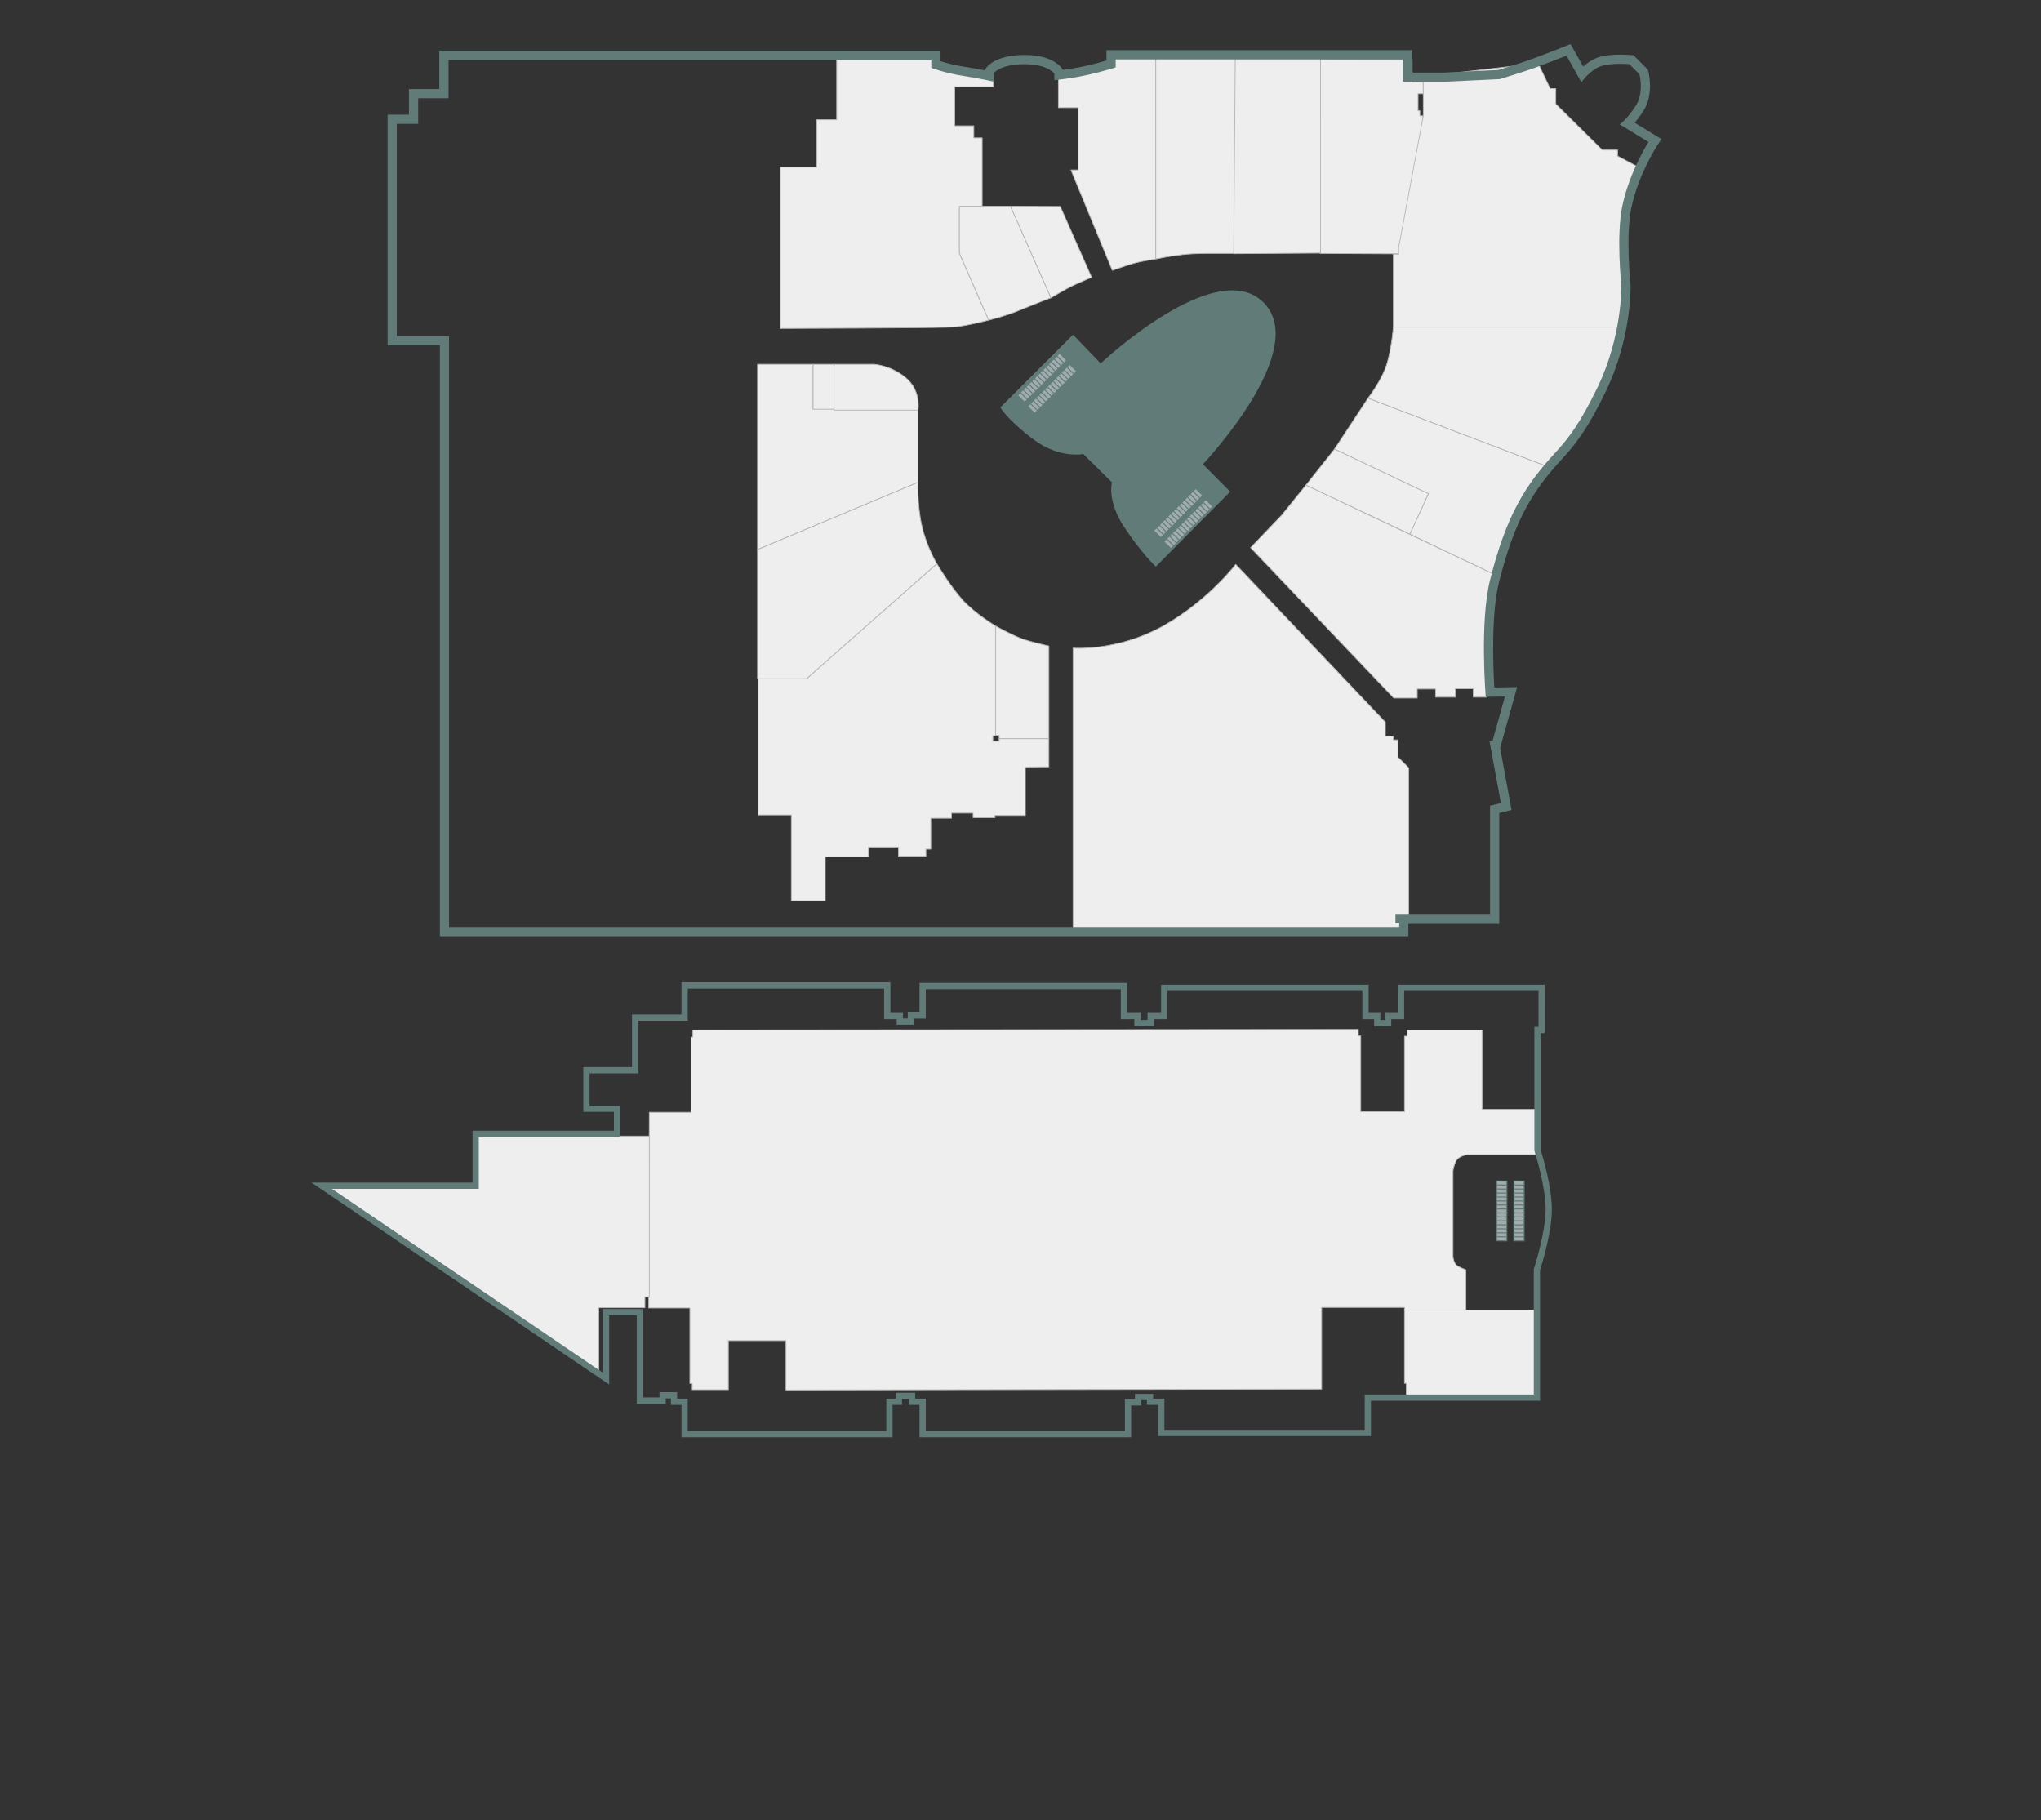 <?xml version="1.0" encoding="utf-8"?>
<svg version="1.0" id="Слой_1" x="0px" y="0px" width="643.434px" height="573.737px" viewBox="0 0 643.434 573.737" enable-background="new 0 0 643.434 573.737" xmlns="http://www.w3.org/2000/svg">
  <rect x="0" y="0" width="643.434" height="573.737" fill="#333333" stroke="none"/>
  <g>
    <g id="Помещения">
      <path id="id6645" fill="#EFEEEF" stroke="#B9B7B6" stroke-width="0.25" stroke-linejoin="round" stroke-miterlimit="10" d=" M246.036,103.54V52.692h11.43V37.745h6.301V18.842h30.479l13.921,5.128l4.982,1.466v1.905h-12.162V39.65h6.008v3.81h2.638V65 h-7.18v14.8l9.232,21.101c0,0-7.18,1.905-11.283,2.198C296.297,103.393,246.036,103.54,246.036,103.54z"/>
      <path id="id6762" fill="#EFEEEF" stroke="#B9B7B6" stroke-width="0.25" stroke-linejoin="round" stroke-miterlimit="10" d=" M302.452,65h16.119l12.749,28.868c0,0-4.42,1.652-9.451,3.736c-5.128,2.125-10.184,3.297-10.184,3.297L302.453,79.8L302.452,65 L302.452,65z"/>
      <path id="id6706" fill="#EFEEEF" stroke="#B9B7B6" stroke-width="0.25" stroke-linejoin="round" stroke-miterlimit="10" d=" M334.25,65.074l9.891,22.346c0,0-4.176,1.758-6.154,2.711c-1.978,0.952-6.667,3.736-6.667,3.736L318.571,65L334.25,65.074z"/>
      <path id="id6647" fill="#EFEEEF" stroke="#B9B7B6" stroke-width="0.25" stroke-linejoin="round" stroke-miterlimit="10" d=" M337.62,53.571h2.271V33.935h-6.228v-9.744l16.998-3.517l0.219-2.931h13.482v63.89c0,0-4.323,0.659-6.521,1.245 s-7.18,2.344-7.18,2.344L337.62,53.571z"/>
      <path id="id6610" fill="#EFEEEF" stroke="#B9B7B6" stroke-width="0.25" stroke-linejoin="round" stroke-miterlimit="10" d=" M389.494,18.476v61.399h-8.426c0,0-3.957-0.073-8.206,0.366c-3.598,0.372-8.499,1.392-8.499,1.392v-63.89h25.058L389.494,18.476z"/>
      <polygon id="id6621" fill="#EFEEEF" stroke="#B9B7B6" stroke-width="0.25" stroke-linejoin="round" stroke-miterlimit="10" points="448.694 29.539 448.694 25.769 445.17 25.769 445.17 18.714 416.237 18.675 416.198 79.874 443.513 80.021 443.513 78.042 444.436 78.042 448.614 36.5 447.61 36.5 447.61 34.888 447.047 34.888 447.047 29.539" style=""/>
      <polygon id="id6668" fill="#EFEEEF" stroke="#B9B7B6" stroke-width="0.25" stroke-linejoin="round" stroke-miterlimit="10" points="&#10;&#9;&#9;&#9;484.889,19.941 448.768,24.117 448.695,24.996 448.695,36.5 440.928,78.042 440.928,80.094 439.243,80.094 439.243,103.1 &#10;&#9;&#9;&#9;510.972,103.1 512.437,92.257 512.437,66.613 516.247,52.545 509.946,49.175 509.946,47.27 505.111,47.27 490.457,32.763 &#10;&#9;&#9;&#9;490.457,27.927 488.699,27.927 &#9;&#9;"/>
      <path id="id6324" fill="#EFEEEF" stroke="#B9B7B6" stroke-width="0.25" stroke-linejoin="round" stroke-miterlimit="10" d=" M431.257,125.52c0,0,4.69-6.008,6.154-11.429c1.465-5.422,1.832-10.991,1.832-10.991h71.729l-3.077,12.455l-12.162,23.3 l-8.352,8.059L431.257,125.52z"/>
      <polygon id="id6529" fill="#EFEEEF" stroke="#B9B7B6" stroke-width="0.25" stroke-linejoin="round" stroke-miterlimit="10" points="&#10;&#9;&#9;&#9;450.306,155.633 444.445,168.382 471.188,181.13 478.734,162.74 487.38,146.914 431.257,125.52 420.706,141.566 &#9;&#9;"/>
      <polygon id="id6556" fill="#EFEEEF" stroke="#B9B7B6" stroke-width="0.25" stroke-linejoin="round" stroke-miterlimit="10" points="&#10;&#9;&#9;&#9;411.694,152.923 444.445,168.382 450.306,155.633 420.706,141.566 &#9;&#9;"/>
      <polygon id="id6519" fill="#EFEEEF" stroke="#B9B7B6" stroke-width="0.25" stroke-linejoin="round" stroke-miterlimit="10" points="&#10;&#9;&#9;&#9;394.256,172.632 404.074,162.374 411.694,152.923 471.188,181.13 468.697,195.857 469.575,218.571 468.623,219.742 &#10;&#9;&#9;&#9;464.447,219.742 464.447,217.105 458.805,217.105 458.805,219.742 452.578,219.742 452.578,217.179 446.789,217.179 &#10;&#9;&#9;&#9;446.789,220.035 439.389,220.035 &#9;&#9;"/>
      <path id="id6598" fill="#EFEEEF" stroke="#B9B7B6" stroke-width="0.25" stroke-linejoin="round" stroke-miterlimit="10" d=" M389.567,177.907l47.185,49.749v4.396h2.491v1.173h1.466v5.422l3.407,3.407v47.075l-2.162,3.883H338.28v-88.728 c0,0,13.701,1.099,27.988-6.741C380.555,189.703,389.567,177.907,389.567,177.907z"/>
      <path id="id6684" fill="#EFEEEF" stroke="#B9B7B6" stroke-width="0.25" stroke-linejoin="round" stroke-miterlimit="10" d=" M313.881,197.322v34.436h1.099v1.099h15.679v-29.234c0,0-5.275-1.099-8.645-2.344 C318.644,200.033,313.881,197.322,313.881,197.322z"/>
      <path id="id8226" fill="#EFEEEF" stroke="#B9B7B6" stroke-width="0.25" stroke-linejoin="round" stroke-miterlimit="10" d=" M330.66,241.723v-8.866h-15.68v0.806h-1.978v-1.758h0.879v-34.582c0,0-6.52-3.883-10.477-8.279 c-3.957-4.396-8.059-11.357-8.059-11.357l-41.103,36.268h-15.24v42.935h10.476v27.036h10.697v-13.848h13.628V267h9.452v2.931 h8.645v-2.271h1.539v-9.744h6.52v-1.612h6.814v1.465h6.887v-0.733h9.598v-15.24L330.66,241.723z"/>
      <rect id="id6526" x="256.293" y="114.823" fill="#EFEEEF" stroke="#B9B7B6" stroke-width="0.25" stroke-linejoin="round" stroke-miterlimit="10" width="6.643" height="14.458"/>
      <polygon id="id6705" fill="#EFEEEF" stroke="#B9B7B6" stroke-width="0.25" stroke-linejoin="round" stroke-miterlimit="10" points="&#10;&#9;&#9;&#9;256.293,114.823 238.806,114.823 238.806,173.242 289.41,152.043 289.41,128.988 256.293,128.988 &#9;&#9;"/>
      <path id="id6721" fill="#EFEEEF" stroke="#B9B7B6" stroke-width="0.25" stroke-linejoin="round" stroke-miterlimit="10" d=" M262.935,114.823v14.458h26.474c0,0,1.075-6.057-3.81-10.16c-4.884-4.103-10.16-4.299-10.16-4.299L262.935,114.823 L262.935,114.823z"/>
      <path id="id8651" fill="#EFEEEF" stroke="#B9B7B6" stroke-width="0.25" stroke-linejoin="round" stroke-miterlimit="10" d=" M238.806,173.242v40.713h15.435l41.103-36.268c0,0-3.297-5.422-4.762-12.065c-1.466-6.643-1.173-13.579-1.173-13.579 L238.806,173.242z"/>
      <path id="path-1" fill="#EFEEEF" stroke="#B9B7B6" stroke-width="0.25" stroke-linejoin="round" stroke-miterlimit="10" d="M 416.297 19.199 L 416.297 79.763 L 388.939 79.951 L 389.429 18.476 L 416.219 18.476 L 416.297 19.199 Z" style=""/>
    </g>
    <g id="Этаж">
      <g>
        <path fill="#617B79" d="M493.837,17.537l4.703,8.4c0,0,2.688-3.864,6.047-5.04c1.809-0.633,4.3-0.779,6.214-0.779 c1.641,0,2.858,0.107,2.858,0.107l3.192,3.192c0,0,1.511,5.712-1.176,9.911c-2.688,4.199-5.04,5.88-5.04,5.88l9.072,5.543 c0,0-5.88,9.072-8.231,19.99c-2.036,9.452-0.336,25.366-0.336,25.366s0.315,15.861-7.559,32.085 c-5.543,11.423-9.239,16.126-13.271,20.495c-9.108,9.866-15.35,19.28-20.563,40.129c-3.322,13.286-1.367,36.829-1.367,36.829 l6.057-0.098l-3.907,13.97h-0.977l3.615,19.636l-3.435,0.824v34.353h-29.818v2.688h1.176v1.176H141.571V105.898h-16.477V39.039 h6.734v-8.063h9.575v-3.696v-8.4h152.194v2.52c0,0,4.536,1.68,10.079,2.52c5.544,0.84,9.743,1.848,9.743,1.848v-2.855 c0,0,2.183-2.688,9.575-2.688s9.407,3.024,9.407,3.024v2.016c0,0,5.375-0.504,10.583-1.68c5.208-1.176,8.735-2.352,8.735-2.352 v-2.52h90.544v7.056h13.103l17.47-0.84c0,0,7.224-2.184,10.919-3.527C487.453,20.057,493.837,17.537,493.837,17.537 M495.131,13.903l-2.361,0.932c-0.063,0.025-6.389,2.521-10.005,3.836c-3.128,1.137-8.959,2.927-10.426,3.374l-17.04,0.819 h-10.128v-4.15V15.81h-2.905h-90.544h-2.905v2.905v0.372c-1.497,0.437-3.754,1.053-6.47,1.666 c-2.617,0.591-5.307,1.009-7.269,1.272l-0.257-0.386c-0.481-0.721-3.31-4.317-11.824-4.317c-8.351,0-11.32,3.133-11.83,3.761 l-0.65,0.801v0.291c-1.706-0.34-3.917-0.747-6.403-1.124c-3.084-0.467-5.863-1.218-7.609-1.75v-0.417v-2.905h-2.905H141.404 h-2.905v2.905v8.4v0.791h-6.67h-2.905v2.905v5.158h-3.829h-2.905v2.905v66.858v2.905h2.905h13.572v183.391v2.905h2.905h299.518 h2.905v-2.905v-0.959h25.736h2.905v-2.905v-32.063l1.208-0.29l2.678-0.642l-0.499-2.709l-3.104-16.868l0.408-1.459l3.907-13.97 l1.048-3.75l-3.893,0.062l-3.297,0.053c-0.384-6.484-1.045-23.101,1.474-33.175c4.995-19.976,10.839-29.07,19.879-38.863 c4.625-5.011,8.358-10.086,13.75-21.196c8.086-16.661,7.863-32.735,7.85-33.411l-0.002-0.126l-0.014-0.125 c-0.016-0.155-1.625-15.566,0.288-24.446c2.214-10.279,7.773-18.936,7.829-19.022l1.623-2.504l-2.545-1.555l-5.893-3.601 c0.843-0.978,1.801-2.224,2.794-3.776c3.338-5.215,1.612-11.937,1.537-12.221l-0.2-0.757l-0.554-0.553l-3.192-3.192l-0.747-0.746 l-1.052-0.093c-0.055-0.005-1.364-0.119-3.112-0.119c-2.973,0-5.387,0.317-7.174,0.943c-1.75,0.613-3.3,1.721-4.53,2.831 l-2.726-4.868L495.131,13.903L495.131,13.903z"/>
      </g>
      <path fill="#617B79" d="M387.828,154.974l-23.464,23.641c0,0-4.62-4.358-10.027-12.589c-5.407-8.231-3.793-13.983-3.793-13.983 l-9.039-8.937c0,0-7.506,1.614-15.818-4.681c-8.312-6.295-10.33-10.007-10.33-10.007l22.922-22.919l8.713,9.051 c0,0,36.276-34.229,51.327-19.219c15.051,15.011-19.101,51.003-19.101,51.003L387.828,154.974z"/>
    </g>
    <g id="Маркеры">
      <g>
        <path fill="#A1ADAD" d="M326.953,118.413l2.264,2.232l-0.883,0.886l-2.264-2.232L326.953,118.413z M325.187,120.185l2.265,2.232 l0.883-0.886l-2.264-2.232L325.187,120.185z M324.304,121.071l2.265,2.232l0.883-0.886l-2.265-2.232L324.304,121.071z M323.421,121.957l2.265,2.232l0.883-0.886l-2.265-2.232L323.421,121.957z M322.538,122.842l2.265,2.232l0.883-0.886 l-2.265-2.232L322.538,122.842z M321.654,123.728l2.264,2.232l0.883-0.886l-2.265-2.232L321.654,123.728z M320.772,124.614 l2.264,2.232l0.883-0.886l-2.265-2.232L320.772,124.614z M326.953,118.413l2.264,2.232l0.883-0.886l-2.264-2.232L326.953,118.413 z M327.837,117.526l2.264,2.232l0.883-0.886l-2.265-2.232L327.837,117.526z M328.72,116.641l2.265,2.232l0.883-0.886 l-2.264-2.232L328.72,116.641z M329.603,115.755l2.264,2.232l0.883-0.886l-2.264-2.232L329.603,115.755z M330.486,114.869 l2.264,2.232l0.883-0.886l-2.264-2.232L330.486,114.869z M331.369,113.983l2.264,2.232l0.883-0.886l-2.265-2.232L331.369,113.983 z M332.252,113.097l2.265,2.232l0.883-0.886l-2.265-2.232L332.252,113.097z M333.135,112.211l2.265,2.232l0.883-0.886 l-2.265-2.232L333.135,112.211z"/>
        <path fill="#617B79" d="M323.038,127.079l-2.499-2.464l13.479-13.523l2.499,2.465L323.038,127.079z M333.368,112.21l2.03,2.002 l0.65-0.652l-2.03-2.002L333.368,112.21z M332.486,113.096l2.03,2.002l0.651-0.653l-2.03-2.002L332.486,113.096z M331.602,113.981l2.03,2.002l0.651-0.653l-2.03-2.002L331.602,113.981z M330.72,114.867l2.03,2.002l0.651-0.653l-2.03-2.002 L330.72,114.867z M329.836,115.754l2.03,2.002l0.65-0.653l-2.03-2.002L329.836,115.754z M328.953,116.64l2.03,2.002l0.651-0.653 l-2.03-2.002L328.953,116.64z M328.07,117.526l2.03,2.002l0.651-0.653l-2.03-2.002L328.07,117.526z M327.187,118.412l2.03,2.002 l0.651-0.653l-2.03-2.002L327.187,118.412z M326.304,119.297l2.03,2.002l0.65-0.653l-2.03-2.002L326.304,119.297z M325.42,120.183l2.03,2.002l0.651-0.653l-2.03-2.002L325.42,120.183z M324.537,121.07l2.03,2.002l0.651-0.653l-2.03-2.002 L324.537,121.07z M323.654,121.956l2.03,2.002l0.651-0.653l-2.03-2.002L323.654,121.956z M322.771,122.842l2.03,2.002l0.65-0.653 l-2.03-2.002L322.771,122.842z M321.888,123.727l2.03,2.002l0.651-0.653l-2.03-2.002L321.888,123.727z M321.005,124.613 l2.03,2.002l0.651-0.653l-2.03-2.002L321.005,124.613z"/>
      </g>
      <g>
        <path fill="#A1ADAD" d="M330.121,121.87l2.265,2.232l-0.883,0.886l-2.265-2.232L330.121,121.87z M328.355,123.642l2.265,2.232 l0.883-0.886l-2.265-2.232L328.355,123.642z M327.472,124.528l2.265,2.232l0.883-0.886l-2.265-2.232L327.472,124.528z M326.589,125.413l2.264,2.232l0.883-0.886l-2.265-2.232L326.589,125.413z M325.706,126.299l2.264,2.232l0.883-0.886 l-2.265-2.232L325.706,126.299z M324.823,127.186l2.264,2.232l0.883-0.886l-2.264-2.232L324.823,127.186z M323.94,128.072 l2.265,2.232l0.883-0.886l-2.264-2.232L323.94,128.072z M330.121,121.87l2.265,2.232l0.883-0.886l-2.265-2.232L330.121,121.87z M331.005,120.984l2.265,2.232l0.883-0.886l-2.264-2.232L331.005,120.984z M331.887,120.098l2.264,2.232l0.883-0.886 l-2.264-2.232L331.887,120.098z M332.771,119.212l2.264,2.232l0.883-0.886l-2.264-2.232L332.771,119.212z M333.653,118.326 l2.264,2.232l0.883-0.886l-2.265-2.232L333.653,118.326z M334.537,117.44l2.265,2.232l0.883-0.886l-2.264-2.232L334.537,117.44z M335.42,116.554l2.264,2.232l0.883-0.886l-2.265-2.232L335.42,116.554z M336.303,115.668l2.265,2.232l0.883-0.886l-2.265-2.232 L336.303,115.668z"/>
        <path fill="#617B79" d="M326.205,130.536l-2.499-2.464l13.479-13.523l2.499,2.464L326.205,130.536z M336.536,115.667l2.03,2.002 l0.65-0.652l-2.03-2.002L336.536,115.667z M335.653,116.553l2.03,2.002l0.651-0.653l-2.03-2.002L335.653,116.553z M334.77,117.438l2.03,2.002l0.651-0.653l-2.03-2.002L334.77,117.438z M333.887,118.325l2.03,2.002l0.651-0.653l-2.03-2.002 L333.887,118.325z M333.004,119.211l2.03,2.002l0.65-0.653l-2.03-2.002L333.004,119.211z M332.12,120.097l2.03,2.002l0.651-0.653 l-2.03-2.002L332.12,120.097z M331.238,120.983l2.03,2.002l0.651-0.653l-2.03-2.002L331.238,120.983z M330.355,121.868 l2.03,2.002l0.651-0.653l-2.03-2.002L330.355,121.868z M329.472,122.755l2.03,2.002l0.65-0.653l-2.03-2.002L329.472,122.755z M328.588,123.641l2.03,2.002l0.651-0.653l-2.03-2.002L328.588,123.641z M327.706,124.527l2.03,2.002l0.651-0.653l-2.03-2.002 L327.706,124.527z M326.822,125.413l2.03,2.002l0.651-0.653l-2.03-2.002L326.822,125.413z M325.939,126.298l2.03,2.002 l0.65-0.653l-2.03-2.002L325.939,126.298z M325.056,127.184l2.03,2.002l0.651-0.653l-2.03-2.002L325.056,127.184z M324.173,128.071l2.03,2.002l0.651-0.653l-2.03-2.002L324.173,128.071z"/>
      </g>
      <g>
        <path fill="#A1ADAD" d="M369.888,161.055l2.265,2.232l-0.883,0.886l-2.265-2.232L369.888,161.055z M368.122,162.826l2.265,2.232 l0.883-0.886l-2.265-2.232L368.122,162.826z M367.239,163.712l2.264,2.232l0.883-0.886l-2.265-2.232L367.239,163.712z M366.356,164.599l2.264,2.232l0.883-0.886l-2.264-2.232L366.356,164.599z M365.473,165.485l2.264,2.232l0.883-0.886 l-2.264-2.232L365.473,165.485z M364.59,166.371l2.265,2.232l0.883-0.886l-2.264-2.232L364.59,166.371z M363.706,167.256 l2.264,2.232l0.883-0.886l-2.265-2.232L363.706,167.256z M369.888,161.055l2.265,2.232l0.883-0.886l-2.265-2.232L369.888,161.055 z M370.772,160.169l2.265,2.232l0.883-0.886l-2.265-2.232L370.772,160.169z M371.654,159.283l2.265,2.232l0.883-0.886 l-2.264-2.232L371.654,159.283z M372.538,158.397l2.264,2.232l0.883-0.886l-2.264-2.232L372.538,158.397z M373.421,157.51 l2.264,2.232l0.883-0.886l-2.264-2.232L373.421,157.51z M374.304,156.625l2.264,2.232l0.883-0.886l-2.265-2.232L374.304,156.625z M375.187,155.739l2.265,2.232l0.883-0.886l-2.264-2.232L375.187,155.739z M376.07,154.853l2.264,2.232l0.883-0.886l-2.264-2.232 L376.07,154.853z"/>
        <path fill="#617B79" d="M365.972,169.721l-2.499-2.464l13.479-13.523l2.499,2.464L365.972,169.721z M376.304,154.851l2.03,2.002 l0.65-0.652l-2.03-2.002L376.304,154.851z M375.42,155.737l2.03,2.002l0.651-0.653l-2.03-2.002L375.42,155.737z M374.537,156.624 l2.03,2.002l0.651-0.653l-2.03-2.002L374.537,156.624z M373.654,157.51l2.03,2.002l0.651-0.653l-2.03-2.002L373.654,157.51z M372.771,158.396l2.03,2.002l0.65-0.653l-2.03-2.002L372.771,158.396z M371.888,159.281l2.03,2.002l0.651-0.653l-2.03-2.002 L371.888,159.281z M371.005,160.167l2.03,2.002l0.651-0.653l-2.03-2.002L371.005,160.167z M370.122,161.054l2.03,2.002 l0.651-0.653l-2.03-2.002L370.122,161.054z M369.239,161.94l2.03,2.002l0.65-0.653l-2.03-2.002L369.239,161.94z M368.355,162.826 l2.03,2.002l0.651-0.653l-2.03-2.002L368.355,162.826z M367.473,163.711l2.03,2.002l0.651-0.653l-2.03-2.002L367.473,163.711z M366.59,164.597l2.03,2.002l0.651-0.653l-2.03-2.002L366.59,164.597z M365.706,165.484l2.03,2.002l0.65-0.653l-2.03-2.002 L365.706,165.484z M364.823,166.37l2.03,2.002l0.651-0.653l-2.03-2.002L364.823,166.37z M363.94,167.256l2.03,2.002l0.651-0.653 l-2.03-2.002L363.94,167.256z"/>
      </g>
      <g>
        <path fill="#A1ADAD" d="M373.056,164.512l2.265,2.232l-0.883,0.886l-2.264-2.232L373.056,164.512z M371.29,166.283l2.264,2.232 l0.883-0.886l-2.264-2.232L371.29,166.283z M370.407,167.17l2.264,2.232l0.883-0.886l-2.264-2.232L370.407,167.17z M369.524,168.056l2.264,2.232l0.883-0.886l-2.264-2.232L369.524,168.056z M368.641,168.942l2.264,2.232l0.883-0.886 l-2.264-2.232L368.641,168.942z M367.758,169.827l2.264,2.232l0.883-0.886l-2.264-2.232L367.758,169.827z M366.874,170.713 l2.264,2.232l0.883-0.886l-2.264-2.232L366.874,170.713z M373.056,164.512l2.265,2.232l0.883-0.886l-2.265-2.232L373.056,164.512 z M373.939,163.626l2.265,2.232l0.883-0.886l-2.265-2.232L373.939,163.626z M374.823,162.74l2.265,2.232l0.883-0.886 l-2.264-2.232L374.823,162.74z M375.705,161.854l2.264,2.232l0.883-0.886l-2.265-2.232L375.705,161.854z M376.589,160.968 l2.265,2.232l0.883-0.886l-2.264-2.232L376.589,160.968z M377.472,160.082l2.264,2.232l0.883-0.886l-2.264-2.232L377.472,160.082 z M378.355,159.196l2.264,2.232l0.883-0.886l-2.264-2.232L378.355,159.196z M379.238,158.31l2.264,2.232l0.883-0.886 l-2.264-2.232L379.238,158.31z"/>
        <path fill="#617B79" d="M369.14,173.179l-2.499-2.464l13.479-13.523l2.499,2.465L369.14,173.179z M379.471,158.308l2.03,2.002 l0.65-0.652l-2.03-2.002L379.471,158.308z M378.588,159.195l2.03,2.002l0.651-0.653l-2.03-2.002L378.588,159.195z M377.705,160.081l2.03,2.002l0.651-0.653l-2.03-2.002L377.705,160.081z M376.822,160.967l2.03,2.002l0.651-0.653l-2.03-2.002 L376.822,160.967z M375.939,161.852l2.03,2.002l0.65-0.653l-2.03-2.002L375.939,161.852z M375.056,162.738l2.03,2.002 l0.651-0.653l-2.03-2.002L375.056,162.738z M374.172,163.625l2.03,2.002l0.651-0.653l-2.03-2.002L374.172,163.625z M373.29,164.511l2.03,2.002l0.651-0.653l-2.03-2.002L373.29,164.511z M372.406,165.397l2.03,2.002l0.65-0.653l-2.03-2.002 L372.406,165.397z M371.524,166.282l2.03,2.002l0.651-0.653l-2.03-2.002L371.524,166.282z M370.64,167.168l2.03,2.002 l0.651-0.653l-2.03-2.002L370.64,167.168z M369.758,168.055l2.03,2.002l0.651-0.653l-2.03-2.002L369.758,168.055z M368.874,168.941l2.03,2.002l0.65-0.653l-2.03-2.002L368.874,168.941z M367.991,169.827l2.03,2.002l0.651-0.653l-2.03-2.002 L367.991,169.827z M367.108,170.712l2.03,2.002l0.651-0.653l-2.03-2.002L367.108,170.712z"/>
      </g>
    </g>
  </g>
  <g>
    <g id="Помещения_1_">
      <path id="id1817" fill="#EFEEEF" stroke="#B9B7B6" stroke-width="0.25" stroke-linejoin="round" stroke-miterlimit="10" d=" M204.702,350.601h13.154v-23.714h0.556v-2.223l209.816-0.185v2.038h0.741v23.9h13.803v-23.807h0.834v-1.945h23.621v25.011h16.952 v14.266H462.41c0,0-2.409,0.463-3.243,1.76c-0.834,1.297-1.112,3.427-1.112,3.427v27.049c0,0,0.278,2.13,1.297,2.779 c1.019,0.649,2.779,1.297,2.779,1.297v12.691h-19.36v-0.834h-26.122v25.752l-168.872,0.278v-15.563h-18.156v15.47h-11.394v-1.945 h-0.741v-23.807h-12.969L204.702,350.601z"/>
      <polygon id="id1333" fill="#EFEEEF" stroke="#B9B7B6" stroke-width="0.25" stroke-linejoin="round" stroke-miterlimit="10" points="&#10;&#9;&#9;&#9;101.693,373.297 149.677,373.297 149.677,357.364 193.401,357.364 194.049,358.104 204.702,358.104 204.702,408.776 &#10;&#9;&#9;&#9;203.312,408.776 203.312,412.203 188.769,412.203 188.769,432.86 &#9;&#9;"/>
      <polygon id="id2141" fill="#EFEEEF" stroke="#B9B7B6" stroke-width="0.25" stroke-linejoin="round" stroke-miterlimit="10" points="&#10;&#9;&#9;&#9;442.771,412.944 484,412.944 484,439.838 443.323,439.838 443.323,436.031 442.771,436.031 &#9;&#9;"/>
    </g>
    <g id="Этаж_1_">
      <g>
        <path fill="#617B79" d="M278.73,311.587v9.658h3.962v1.734h5.448v-1.919h3.715v-9.287h61.479v9.472h4.272v2.229h6.129v-2.229 h4.272v-8.916h61.479v8.915h3.715v2.229h5.387v-2.229h4.086v-8.915h42.348v11.33h-1.3v39.005c0,0,3.715,11.516,3.529,19.131 s-3.715,18.202-3.715,18.202v39.562h-53.306v11.144h-63.151v-9.844h-3.529v-1.486h-5.758v1.672h-3.158v10.03h-62.779v-10.216 h-3.343v-1.857h-6.129v1.857h-2.972v10.216h-62.593v-10.216h-3.343v-2.043h-5.572v1.672h-5.201v-27.861h-12.63v20.06 l-85.439-57.95h46.31v-16.345h44.577v-9.906h-9.658v-10.154h15.354V321.74h15.602v-10.154L278.73,311.587 M280.703,309.614 h-1.973h-61.912h-1.973v1.973v8.181h-13.629h-1.973v1.973v14.62h-13.381h-1.973v1.973v10.154v1.973h1.973h7.685v5.96h-42.603 h-1.973v1.973v14.372h-44.338h-6.424l5.316,3.606l85.439,57.95l3.081,2.09v-3.723v-18.086h8.684v25.887v1.973h1.973h5.201h1.973 v-1.672h1.626v0.07v1.973h1.973h1.37v8.242v1.973h1.973h62.593h1.973v-1.973v-8.242h0.998h1.973v-1.857h2.183v1.857h1.973h1.37 v8.242v1.973h1.973h62.779h1.973v-1.973v-8.057h1.185h1.973v-1.672h1.811v1.486h1.973h1.556v7.871v1.973h1.973h63.151h1.973 v-1.973v-9.171h51.333h1.973v-1.973v-39.248c0.599-1.855,3.539-11.295,3.714-18.469c0.177-7.253-2.926-17.558-3.529-19.484 v-36.727h1.3v-1.973V312.33v-1.973h-1.973h-42.348h-1.973v1.973v6.942h-2.113h-1.973v1.973v0.256h-1.44v-0.256v-1.973H433.2 h-1.742v-6.942v-1.973h-1.973h-61.479h-1.973v1.973v6.942h-2.299h-1.973v1.973v0.256h-2.183v-0.256v-1.973h-1.973h-2.299v-7.499 v-1.973h-1.973h-61.479h-1.973v1.973v7.314h-1.742h-1.973v1.919h-1.502v-1.734h-1.973h-1.989v-7.685L280.703,309.614 L280.703,309.614z"/>
      </g>
    </g>
    <g id="Маркеры_1_">
      <g>
        <path fill="#A1ADAD" d="M475.021,383.591l-3.191-0.023l0.002-1.255l3.191,0.023L475.021,383.591z M475.021,383.591l-3.191-0.023 l-0.002,1.256l3.191,0.023L475.021,383.591z M475.019,384.846l-3.191-0.023l-0.002,1.256l3.191,0.023L475.019,384.846z M475.017,386.101l-3.191-0.023l-0.002,1.255l3.191,0.023L475.017,386.101z M475.015,387.357l-3.191-0.023l-0.002,1.256 l3.191,0.023L475.015,387.357z M475.013,388.612l-3.191-0.023l-0.002,1.256l3.191,0.023L475.013,388.612z M475.011,389.867 l-3.191-0.023l-0.002,1.256l3.191,0.023L475.011,389.867z M475.025,381.08l-3.191-0.023l-0.002,1.256l3.191,0.023L475.025,381.08 z M475.027,379.825l-3.191-0.023l-0.002,1.256l3.191,0.023L475.027,379.825z M475.029,378.57l-3.191-0.023l-0.002,1.255 l3.191,0.023L475.029,378.57z M475.031,377.315l-3.191-0.023l-0.002,1.256l3.191,0.023L475.031,377.315z M475.033,376.059 l-3.191-0.023l-0.002,1.255l3.191,0.023L475.033,376.059z M475.035,374.804l-3.191-0.023l-0.002,1.256l3.191,0.023 L475.035,374.804z M475.037,373.549l-3.191-0.023l-0.002,1.256l3.191,0.023L475.037,373.549z M475.039,372.294l-3.191-0.023 l-0.002,1.255l3.191,0.023L475.039,372.294z"/>
        <path fill="#617B79" d="M471.683,372.105l3.521,0.025l-0.032,19.159l-3.521-0.026L471.683,372.105z M474.874,372.457l-2.861-0.02 l-0.001,0.924l2.861,0.02L474.874,372.457z M474.872,373.713l-2.861-0.02l-0.001,0.925l2.861,0.02L474.872,373.713z M474.87,374.968l-2.861-0.02l-0.001,0.925l2.861,0.02L474.87,374.968z M474.868,376.223l-2.861-0.02l-0.001,0.925l2.86,0.02 L474.868,376.223z M474.866,377.479l-2.86-0.02l-0.001,0.925l2.861,0.02L474.866,377.479z M474.863,378.733l-2.861-0.02 l-0.001,0.925l2.861,0.02L474.863,378.733z M474.861,379.989l-2.861-0.02l-0.001,0.925l2.861,0.02L474.861,379.989z M474.859,381.244l-2.861-0.02l-0.001,0.925l2.86,0.02L474.859,381.244z M474.857,382.5l-2.86-0.02l-0.001,0.925l2.861,0.02 L474.857,382.5z M474.855,383.754l-2.861-0.02l-0.001,0.925l2.861,0.02L474.855,383.754z M474.853,385.01l-2.861-0.02 l-0.001,0.925l2.861,0.02L474.853,385.01z M474.851,386.266l-2.861-0.02l-0.001,0.925l2.86,0.02L474.851,386.266z M474.849,387.521l-2.86-0.02l-0.001,0.925l2.861,0.02L474.849,387.521z M474.848,388.775l-2.861-0.02l-0.001,0.925l2.861,0.02 L474.848,388.775z M474.845,390.031l-2.861-0.02l-0.001,0.925l2.861,0.02L474.845,390.031z"/>
      </g>
      <g>
        <path fill="#A1ADAD" d="M480.474,383.591l-3.191-0.023l0.002-1.255l3.191,0.023L480.474,383.591z M480.474,383.591l-3.191-0.023 l-0.002,1.256l3.191,0.023L480.474,383.591z M480.472,384.846l-3.191-0.023l-0.002,1.256l3.191,0.023L480.472,384.846z M480.47,386.101l-3.191-0.023l-0.002,1.255l3.191,0.023L480.47,386.101z M480.468,387.357l-3.191-0.023l-0.002,1.256 l3.191,0.023L480.468,387.357z M480.466,388.612l-3.191-0.023l-0.002,1.256l3.191,0.023L480.466,388.612z M480.464,389.867 l-3.191-0.023l-0.002,1.256l3.191,0.023L480.464,389.867z M480.478,381.08l-3.191-0.023l-0.002,1.256l3.191,0.023L480.478,381.08 z M480.48,379.825l-3.191-0.023l-0.002,1.256l3.191,0.023L480.48,379.825z M480.482,378.57l-3.191-0.023l-0.002,1.255 l3.191,0.023L480.482,378.57z M480.484,377.315l-3.191-0.023l-0.002,1.256l3.191,0.023L480.484,377.315z M480.486,376.059 l-3.191-0.023l-0.002,1.255l3.191,0.023L480.486,376.059z M480.488,374.804l-3.191-0.023l-0.002,1.256l3.191,0.023 L480.488,374.804z M480.49,373.549l-3.191-0.023l-0.002,1.256l3.191,0.023L480.49,373.549z M480.492,372.294l-3.191-0.023 l-0.002,1.255l3.191,0.023L480.492,372.294z"/>
        <path fill="#617B79" d="M477.136,372.105l3.521,0.025l-0.032,19.159l-3.521-0.026L477.136,372.105z M480.327,372.457l-2.861-0.02 l-0.001,0.924l2.861,0.02L480.327,372.457z M480.325,373.713l-2.861-0.02l-0.001,0.925l2.861,0.02L480.325,373.713z M480.323,374.968l-2.861-0.02l-0.001,0.925l2.861,0.02L480.323,374.968z M480.321,376.223l-2.861-0.02l-0.001,0.925l2.86,0.02 L480.321,376.223z M480.318,377.479l-2.86-0.02l-0.001,0.925l2.861,0.02L480.318,377.479z M480.316,378.733l-2.861-0.02 l-0.001,0.925l2.861,0.02L480.316,378.733z M480.314,379.989l-2.861-0.02l-0.001,0.925l2.861,0.02L480.314,379.989z M480.312,381.244l-2.861-0.02l-0.001,0.925l2.86,0.02L480.312,381.244z M480.31,382.5l-2.86-0.02l-0.001,0.925l2.861,0.02 L480.31,382.5z M480.308,383.754l-2.861-0.02l-0.001,0.925l2.861,0.02L480.308,383.754z M480.307,385.01l-2.861-0.02 l-0.001,0.925l2.861,0.02L480.307,385.01z M480.305,386.266l-2.861-0.02l-0.001,0.925l2.86,0.02L480.305,386.266z M480.302,387.521l-2.86-0.02l-0.001,0.925l2.861,0.02L480.302,387.521z M480.3,388.775l-2.861-0.02l-0.001,0.925l2.861,0.02 L480.3,388.775z M480.298,390.031l-2.861-0.02l-0.001,0.925l2.861,0.02L480.298,390.031z"/>
      </g>
    </g>
  </g>
</svg>